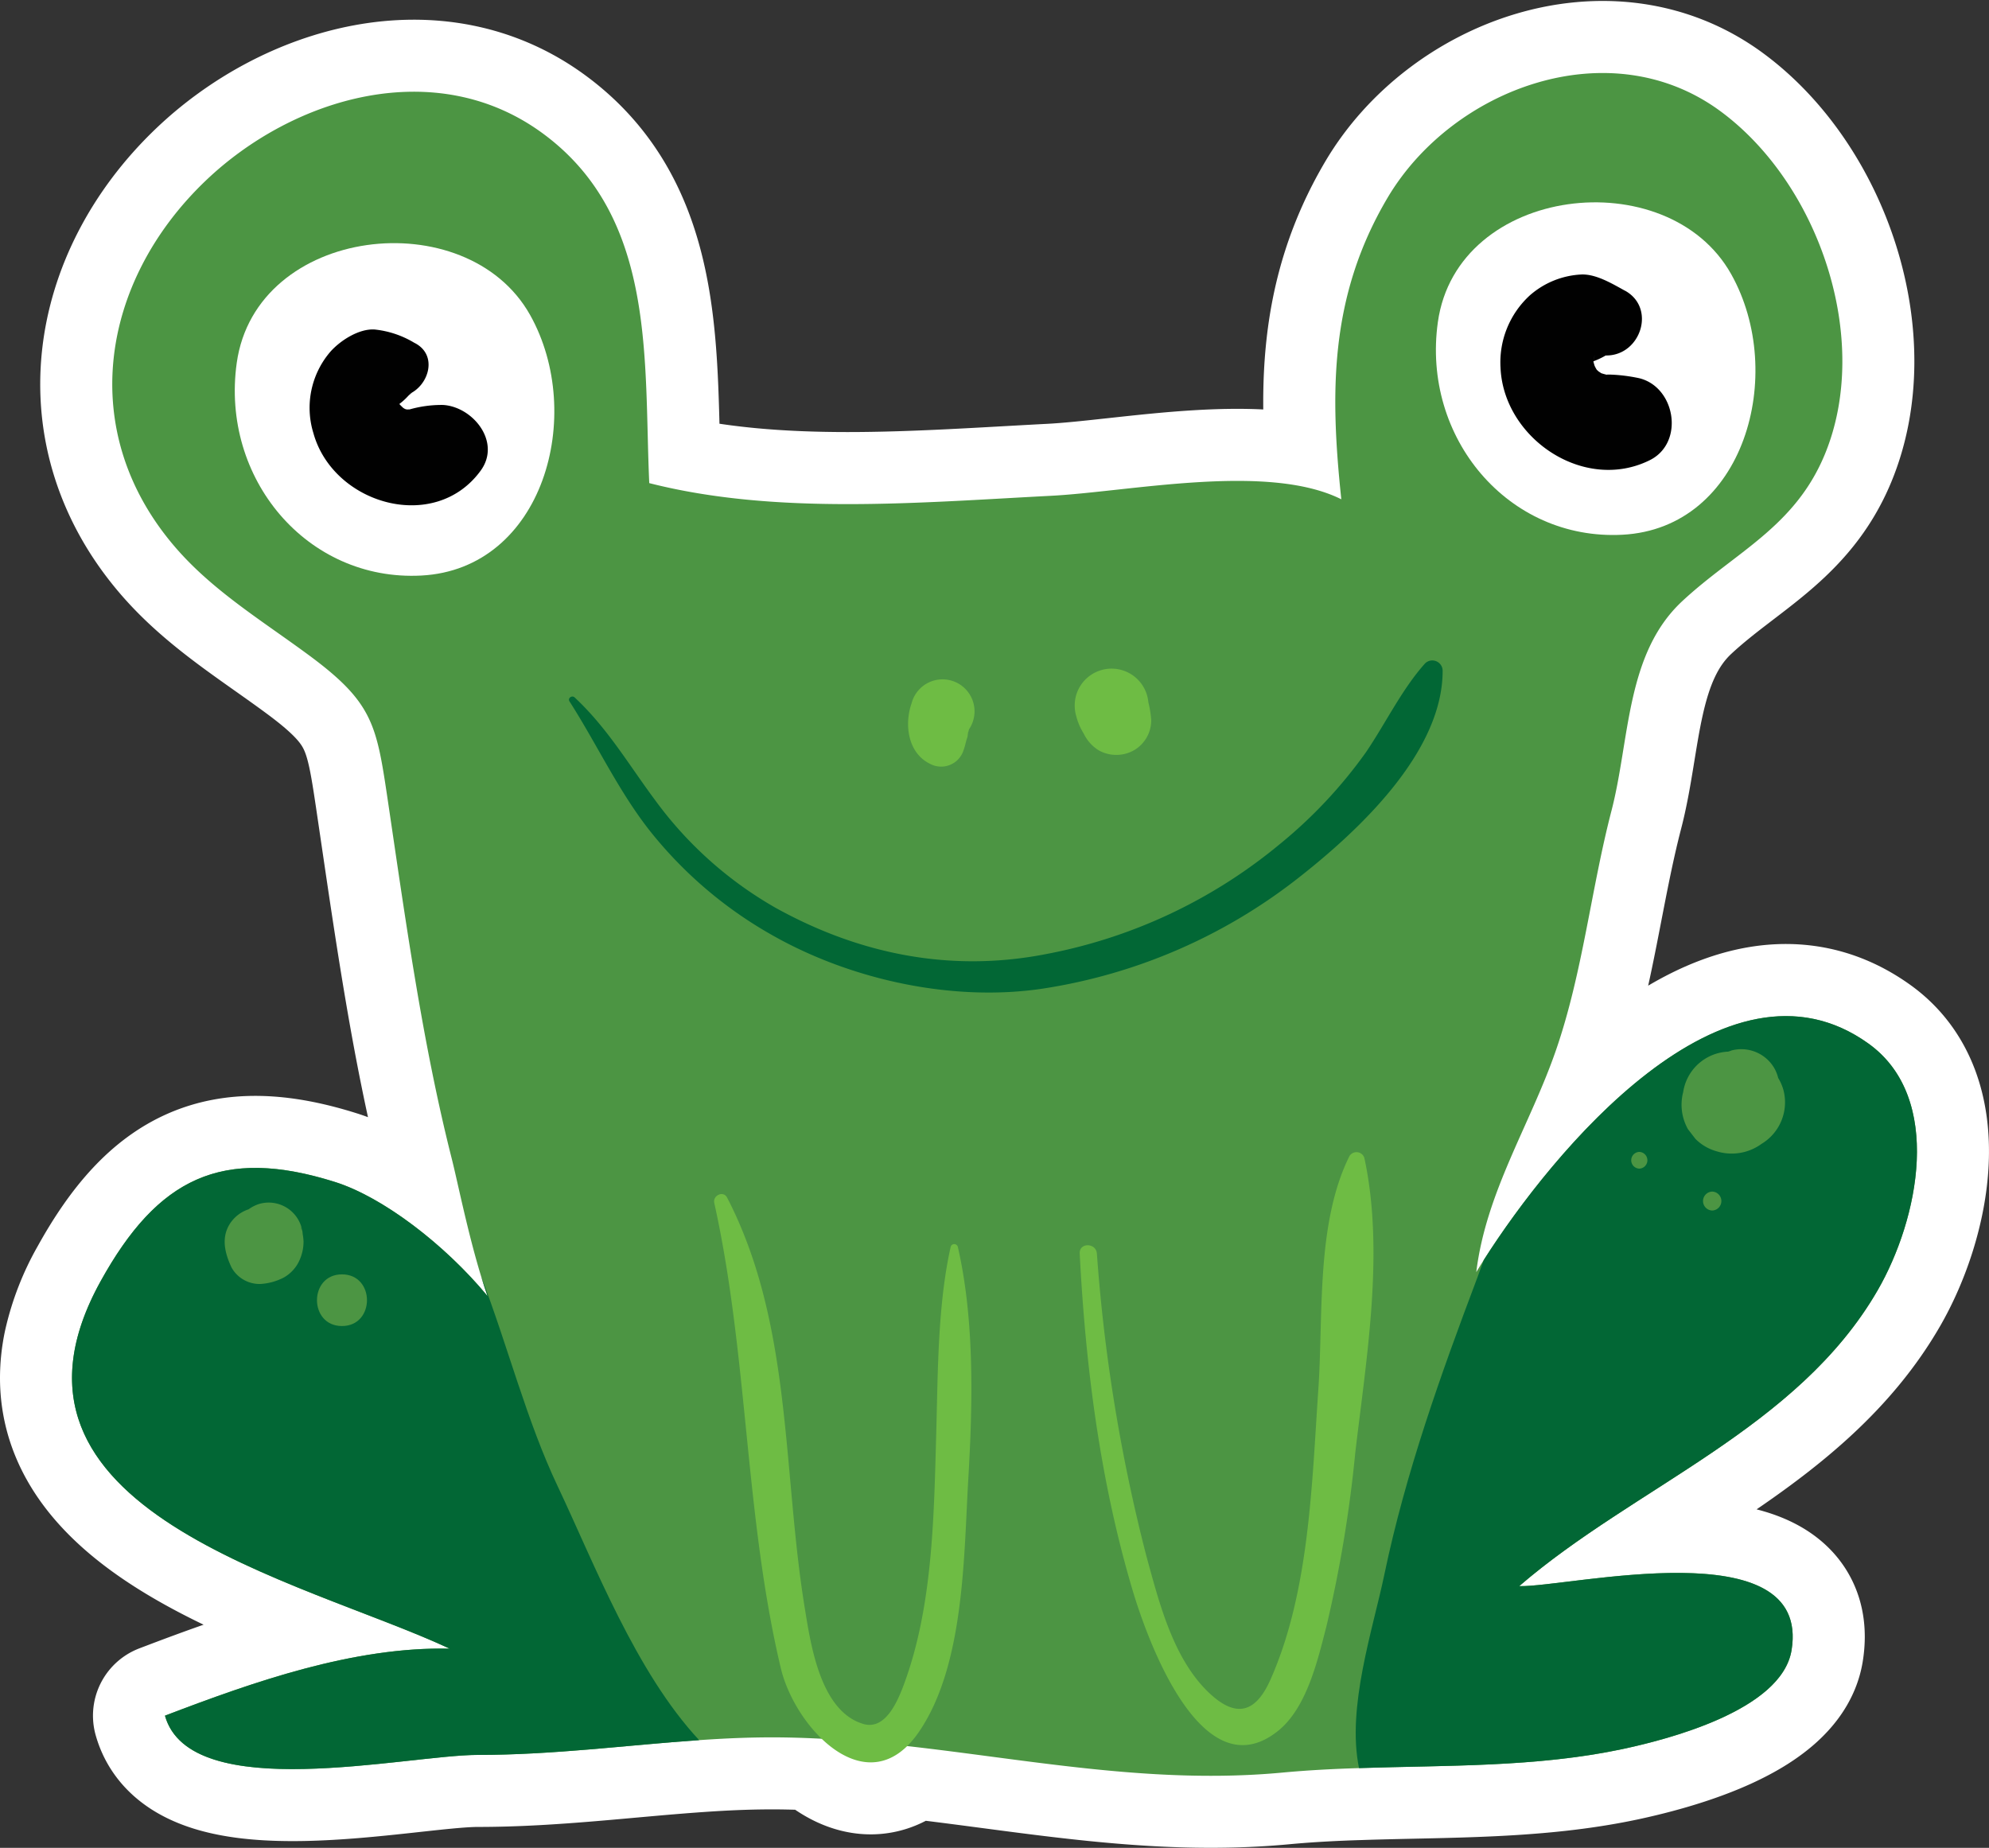 <svg xmlns="http://www.w3.org/2000/svg" width="207.101" height="192.421" viewBox="0 0 207.101 192.421">
  <rect x="0" y="0" width="207.101" height="192.421" fill="#333333" stroke="none"/>
  <g id="Component_30_1" data-name="Component 30 – 1" transform="translate(7.5 7.604)">
    <g id="_011221_JAX-TATBILB_SiteUpdate_Icon" data-name="011221_JAX-TATBILB_SiteUpdate_Icon" transform="translate(0 0)">
      <path id="Union_1" data-name="Union 1" d="M86.959,174.221c-2.913,2.851-6.273,1.765-8.9-.763q-2.048-.108-4.111-.139c-2.868-.036-5.748.081-8.644.283-7.521.517-15.163,1.539-23.047,1.539-7.4,0-29.951,5.263-32.576-4.088l.276-.105.115-.044.528-.2.06-.023c8.98-3.408,19.024-6.821,28.664-6.6C26.489,158.059,0,152.012,0,135.881a16.186,16.186,0,0,1,.356-3.327,24.282,24.282,0,0,1,2.62-6.736c5.937-10.728,12.614-14.06,24.417-10.336,4.9,1.547,11.358,6.422,15.874,11.883-.226-.654-.457-1.349-.667-2.04a.032.032,0,0,1-.008-.02c-1.41-4.617-2.44-9.807-3.05-12.223-3.1-12.223-4.855-25.144-6.713-37.657-1.119-7.5-1.539-9.851-7.9-14.6-4.916-3.66-10.134-6.774-14.117-11.366C.354,37.4,2.96,21.721,13.87,11.255,23.011,2.486,37.919-1.929,49.083,6.339,60.886,15.072,59.521,29.953,60.1,42.7c13.188,3.361,28.068,2.032,41.825,1.321,8.159-.42,22.547-3.478,30.233.363-1.155-10.954-1.292-21.056,4.8-31.372,6.749-11.419,23.1-17.522,34.632-9.072,10.373,7.606,15.838,23.9,10.9,35.8-3.151,7.586-9.371,10.162-14.852,15.272-5.865,5.481-5.421,14.343-7.347,21.775-2.141,8.232-3,16.892-5.784,24.954-2.694,7.8-7.274,14.743-8.3,23.112.246-.4.5-.82.783-1.256a90.2,90.2,0,0,1,11.149-14.154c8.43-8.611,19.314-15.29,28.924-8.373,7.856,5.655,5.2,18.314.945,25.681-8.333,14.436-25.318,20.446-37.318,30.807,1.276.036,3.825-.325,6.9-.685,8.7-1.023,21.593-2.045,21.577,5.971a8.77,8.77,0,0,1-.121,1.4c-1.046,6.309-13.1,9.326-17.639,10.292-8.971,1.894-18.233,1.668-27.394,1.975-2.67.081-5.319.218-7.961.465-2.514.236-5,.337-7.475.337C107.852,177.317,97.486,175.4,86.959,174.221Z" fill="#4c9543" stroke="#fff" stroke-linecap="round" stroke-linejoin="round" stroke-width="15"/>
    </g>
    <g id="_011221_JAX-TATBILB_SiteUpdate_Icon-2" data-name="011221_JAX-TATBILB_SiteUpdate_Icon">
      <path id="Path_9446" data-name="Path 9446" d="M188.009,126.761c-8.333,14.436-25.318,20.446-37.318,30.807,5.089.145,30.435-6.031,28.351,6.685-1.046,6.309-13.1,9.326-17.639,10.292-8.971,1.894-18.233,1.668-27.394,1.975-2.67.081-5.32.218-7.961.464-17.877,1.676-34.495-3.425-52.1-3.66-2.868-.036-5.748.081-8.644.283-7.521.517-15.163,1.539-23.048,1.539-7.4,0-29.951,5.263-32.576-4.088,9.226-3.526,19.651-7.2,29.644-6.976-15.208-7.133-49.593-14.307-36.345-38.259,5.938-10.728,12.614-14.06,24.417-10.336,4.9,1.547,11.358,6.422,15.874,11.883-.226-.654-.456-1.349-.666-2.04a.032.032,0,0,1-.008-.02c-1.41-4.617-2.44-9.807-3.05-12.223-3.1-12.223-4.855-25.144-6.713-37.657-1.119-7.5-1.539-9.852-7.9-14.6-4.916-3.66-10.134-6.774-14.117-11.366C.356,37.406,2.962,21.726,13.871,11.26,23.012,2.491,37.921-1.924,49.085,6.344c11.8,8.733,10.437,23.613,11.019,36.365,13.188,3.361,28.068,2.032,41.826,1.321,8.159-.42,22.547-3.478,30.233.364-1.155-10.954-1.293-21.056,4.8-31.372C143.711,1.6,160.066-4.5,171.594,3.949c10.373,7.606,15.838,23.9,10.9,35.8-3.151,7.586-9.371,10.163-14.852,15.272C161.778,60.5,162.223,69.364,160.3,76.8c-2.141,8.232-3,16.892-5.784,24.954-2.694,7.8-7.275,14.743-8.3,23.112.246-.4.5-.82.784-1.256,7.077-11.128,25.116-33.287,40.069-22.523C194.92,106.734,192.262,119.393,188.009,126.761Z" transform="translate(-0.001 -0.005)" fill="#4c9543"/>
      <path id="Path_9447" data-name="Path 9447" d="M351.789,45.814C350.1,57.839,359.1,68.579,371,67.957c12.707-.662,17.163-16.742,11.326-27.143C375.717,29.031,353.792,31.544,351.789,45.814Z" transform="translate(-209.574 -19.876)" fill="#fff"/>
      <path id="Path_9448" data-name="Path 9448" d="M42.159,56.334C40.471,68.359,49.474,79.1,61.369,78.477,74.077,77.815,78.532,61.735,72.7,51.334,66.083,39.551,44.162,42.064,42.159,56.334Z" transform="translate(-25.009 -26.147)" fill="#fff"/>
      <path id="Path_9449" data-name="Path 9449" d="M381.167,53.624c-1.329-.727-3.021-1.761-4.572-1.68a8.779,8.779,0,0,0-5.3,2.153,9.457,9.457,0,0,0-3.074,7.549c.315,7.359,8.7,13.038,15.547,9.629,3.635-1.81,2.678-7.618-1.115-8.535a17.452,17.452,0,0,0-2.149-.323c-.242-.028-2.08-.137-.735.065a7.471,7.471,0,0,1-1.066-.263c-.824-.25.812.481-.339-.222-.945-.574.8.723.016-.008-.977-.9.267.493-.162-.166-.182-.283-.578-1.212-.016.141a7.659,7.659,0,0,1-.339-1.07c-.242-.994.093,1.22.036.206-.024-.432.222-1.591-.061-.04a5.227,5.227,0,0,1,.218-.743c-.57,1.62.618-.485-.448.8.234-.283.913-.715-.186.065,1-.711-.63.145.125-.081a8.163,8.163,0,0,0,1.854-.864c.638-.38-1.8.178-.065.137,3.506-.081,5.089-4.968,1.834-6.754Z" transform="translate(-219.482 -30.962)" fill="#010101"/>
      <path id="Path_9450" data-name="Path 9450" d="M72.2,67.514a10,10,0,0,0-4.16-1.4c-1.628-.1-3.559,1.139-4.6,2.31A8.962,8.962,0,0,0,61.668,76.9c2.048,7.4,12.618,10.5,17.417,3.914,2.177-2.989-.816-6.665-3.926-6.842a12.209,12.209,0,0,0-3.559.489c-.9.218,1.272-.048-.105-.02s1.046.291-.226-.032c-1.236-.315.763.408.053.044-.141-.077-.275-.153-.408-.242-.78-.485.949.8.259.2a7.516,7.516,0,0,1-.654-.638q-.467-.557.335.444c-.129-.182-.242-.376-.351-.565-.582-1.026.3.86.048.129-.129-.388-.259-1.446-.048.206a4.493,4.493,0,0,1-.012-.808c-.137.877-.162,1.087-.073.622.073-.355.4-1-.194.335.428-.957-.6.606-.137.085.695-.8-.844.456.137-.077a6.521,6.521,0,0,0,1.329-1.127c.513-.477.553-.359-.048-.125,2.157-.844,3.2-4.108.7-5.38Z" transform="translate(-36.537 -39.407)" fill="#010101"/>
      <path id="Path_9451" data-name="Path 9451" d="M215.9,158.764c-.792,2.189-.436,5.194,1.882,6.337a2.447,2.447,0,0,0,3.522-1.434c.166-.44.234-.913.4-1.357.036-.279.077-.561.113-.84-.057.416-.044.444.036.077.218-.808-.307.541.129-.218a3.331,3.331,0,1,0-6.087-2.565Z" transform="translate(-128.466 -93.177)" fill="#6ebc44"/>
      <path id="Path_9452" data-name="Path 9452" d="M258.618,158.413a6.358,6.358,0,0,0,.8,1.906,4.142,4.142,0,0,0,1.555,1.737,3.739,3.739,0,0,0,3.672,0,3.608,3.608,0,0,0,1.8-3.142,10.816,10.816,0,0,0-.412-2.274c.044.339.089.675.137,1.014a1.9,1.9,0,0,1-.008-.263,3.844,3.844,0,0,0-7.549-1.018,3.926,3.926,0,0,0,0,2.04Z" transform="translate(-154.076 -91.53)" fill="#6ebc44"/>
      <path id="Path_9453" data-name="Path 9453" d="M165.533,289.938c3.526,15.906,3.167,32.592,6.927,48.438,1.482,6.261,9.056,14.384,14.363,6.673,4.774-6.935,4.689-18.358,5.162-26.384.456-7.775.666-16.5-1.095-24.166a.386.386,0,0,0-.739,0c-1.353,6.022-1.333,13.051-1.5,19.194-.242,8.587-.327,18.1-3.324,26.255-.642,1.749-1.927,4.944-4.277,4.245-4.471-1.321-5.469-8.248-6.083-12-2.351-14.327-1.284-29.644-8.1-42.815-.4-.755-1.507-.21-1.333.561Z" transform="translate(-98.661 -172.278)" fill="#6ebc44"/>
      <path id="Path_9454" data-name="Path 9454" d="M259.758,288.766c.61,11.778,2.125,23.674,5.489,35,1.531,5.154,7.21,21.068,15.155,14.715,3.005-2.4,4.136-7.376,5.041-10.874a134.915,134.915,0,0,0,3.009-18.1c1.147-9.8,3.054-20.883.949-30.682a.858.858,0,0,0-1.559-.2c-3.49,7.016-2.714,16.674-3.235,24.259-.675,9.815-.925,21.125-4.992,30.262-1.377,3.1-3.268,4.132-6.087,1.64-3.975-3.514-5.473-9.593-6.822-14.5a176.434,176.434,0,0,1-5.158-31.518c-.093-1.139-1.85-1.167-1.789,0Z" transform="translate(-154.836 -165.835)" fill="#6ebc44"/>
      <path id="Path_9455" data-name="Path 9455" d="M385.26,271.682c-8.333,14.436-25.318,20.446-37.318,30.807,5.089.145,30.435-6.03,28.351,6.685-1.046,6.309-13.1,9.326-17.639,10.292-8.971,1.894-18.233,1.668-27.394,1.975-1.313-6.321,1.458-14.481,2.642-20.188,2.205-10.554,5.873-20.818,9.7-30.952.21-.565.428-1.155.646-1.777,7.077-11.128,25.116-33.287,40.069-22.523C392.172,251.656,389.514,264.315,385.26,271.682Z" transform="translate(-197.253 -144.926)" fill="#026735"/>
      <path id="Path_9456" data-name="Path 9456" d="M65.3,341.864c-7.521.517-15.163,1.539-23.048,1.539-7.4,0-29.951,5.263-32.576-4.088,9.226-3.526,19.651-7.2,29.644-6.976-15.208-7.133-49.593-14.307-36.345-38.259,5.938-10.728,12.614-14.06,24.417-10.336,4.9,1.547,11.358,6.422,15.874,11.883-.226-.654-.456-1.349-.666-2.04,2.787,7.25,4.726,15.01,7.977,21.856C54.376,323.469,58.694,334.779,65.3,341.864Z" transform="translate(-0.001 -168.261)" fill="#026735"/>
      <path id="Path_9457" data-name="Path 9457" d="M128.15,155.679c3,4.681,5.324,9.835,8.9,14.137A43.6,43.6,0,0,0,149.5,180.161c8.171,4.572,18.677,6.838,27.988,5.425a57.054,57.054,0,0,0,26.372-11.374c6.188-4.823,15.232-13.115,15.208-21.735a1.076,1.076,0,0,0-1.822-.755c-2.4,2.666-4.12,6.249-6.148,9.238a48.944,48.944,0,0,1-9.056,9.646,53.736,53.736,0,0,1-24.263,11.391c-9.884,1.935-19.4.044-28.169-4.819a40.112,40.112,0,0,1-12.546-11.217c-2.771-3.724-4.944-7.485-8.373-10.688-.279-.263-.751.073-.537.408Z" transform="translate(-76.356 -90.25)" fill="#026735"/>
      <path id="Path_9458" data-name="Path 9458" d="M420.1,251.79a9.132,9.132,0,0,1-.982.291h2.254a4.96,4.96,0,0,0-6.269,4.027,5.2,5.2,0,0,0,.5,3.866c.263.339.521.679.784,1.014a5.014,5.014,0,0,0,2.214,1.288,5.276,5.276,0,0,0,4.665-.78,5.048,5.048,0,0,0,2.278-5.6,4.978,4.978,0,0,0-4.778-3.639c-.186.008-.372.016-.557.02a5.593,5.593,0,0,0-2.807.832q3.042.394,6.079.784c-.024-.032-.048-.065-.077-.1.259.335.517.666.776,1a.914.914,0,0,1-.125-.2c.162.388.327.771.489,1.159a1.688,1.688,0,0,1-.081-.279c.057.424.113.844.17,1.268a5.12,5.12,0,0,0-.658-2.476,1.246,1.246,0,0,1-.069-.125l.46,1.091a.63.63,0,0,1-.032-.125l.158,1.163a.841.841,0,0,1,0-.1c-.194.715-.388,1.426-.578,2.141.016-.02.028-.044.044-.065l-.658.852c.218-.23.452-.44.666-.675a4.034,4.034,0,0,0,.622-4.811,3.978,3.978,0,0,0-4.488-1.83Z" transform="translate(-247.345 -149.988)" fill="#4c9543"/>
      <g id="Group_146" data-name="Group 146" transform="translate(162.35 112.348)">
        <g id="Group_145" data-name="Group 145">
          <path id="Path_9459" data-name="Path 9459" d="M402.779,279.891a.871.871,0,0,0,0-1.741.871.871,0,0,0,0,1.741Z" transform="translate(-401.939 -278.15)" fill="#4c9543"/>
        </g>
      </g>
      <g id="Group_148" data-name="Group 148" transform="translate(169.829 116.48)">
        <g id="Group_147" data-name="Group 147">
          <path id="Path_9460" data-name="Path 9460" d="M421.406,290.351a.986.986,0,0,0,0-1.971.986.986,0,0,0,0,1.971Z" transform="translate(-420.455 -288.38)" fill="#4c9543"/>
        </g>
      </g>
      <path id="Path_9461" data-name="Path 9461" d="M42.574,292l-.069.032c.222-.093.444-.19.671-.283a1.716,1.716,0,0,1-.351.085c.259-.036.517-.069.776-.105a3.045,3.045,0,0,1-.335.024l.812.109a5.711,5.711,0,0,0-1.151-.129,3.676,3.676,0,0,0-3.054,1.721c-.913,1.466-.481,3.078.19,4.516a3.337,3.337,0,0,0,3,1.721,6.035,6.035,0,0,0,2.432-.666,3.848,3.848,0,0,0,1.539-1.583,4.736,4.736,0,0,0,.529-2.165,5.513,5.513,0,0,0-.537-2.153l.364.86a.477.477,0,0,1-.032-.125c.044.315.085.634.129.949v-.04a3.554,3.554,0,0,0-4.5-3.425,3.8,3.8,0,0,0-2.125,1.632,3.993,3.993,0,0,0-.57,2.024,6.576,6.576,0,0,0,.218,1.357c-.044-.319-.085-.638-.129-.957a.973.973,0,0,1,0,.242c.044-.315.085-.634.129-.949a.69.69,0,0,1-.036.121c.121-.283.238-.565.359-.852a.493.493,0,0,1-.069.117c.186-.238.372-.481.553-.719a1.013,1.013,0,0,1-.178.17c.238-.186.477-.368.715-.553a1.957,1.957,0,0,1-.287.153l.836-.351c-.089.036-.174.065-.267.093l3.922,1.6a3.252,3.252,0,0,1-.327-.545c.113.271.23.545.343.816a1.286,1.286,0,0,1-.073-.242c.04.3.081.6.121.9a.492.492,0,0,1,0-.133c-.04.3-.081.6-.121.9.061-.364.109-.735.145-1.1-.04.295-.077.586-.117.881a.35.35,0,0,1,.024-.093l-.327.776a1.524,1.524,0,0,1,.166-.283c-.158.206-.319.412-.477.618a5.724,5.724,0,0,0,.949-1.159,2.777,2.777,0,0,0-1.656-4.076,2.966,2.966,0,0,0-2.129.279Z" transform="translate(-23.457 -173.59)" fill="#4c9543"/>
      <path id="Path_9462" data-name="Path 9462" d="M65.75,315.1c3.47,0,3.47-5.38,0-5.38s-3.47,5.38,0,5.38Z" transform="translate(-37.642 -184.62)" fill="#4c9543"/>
    </g>
  </g>
</svg>
